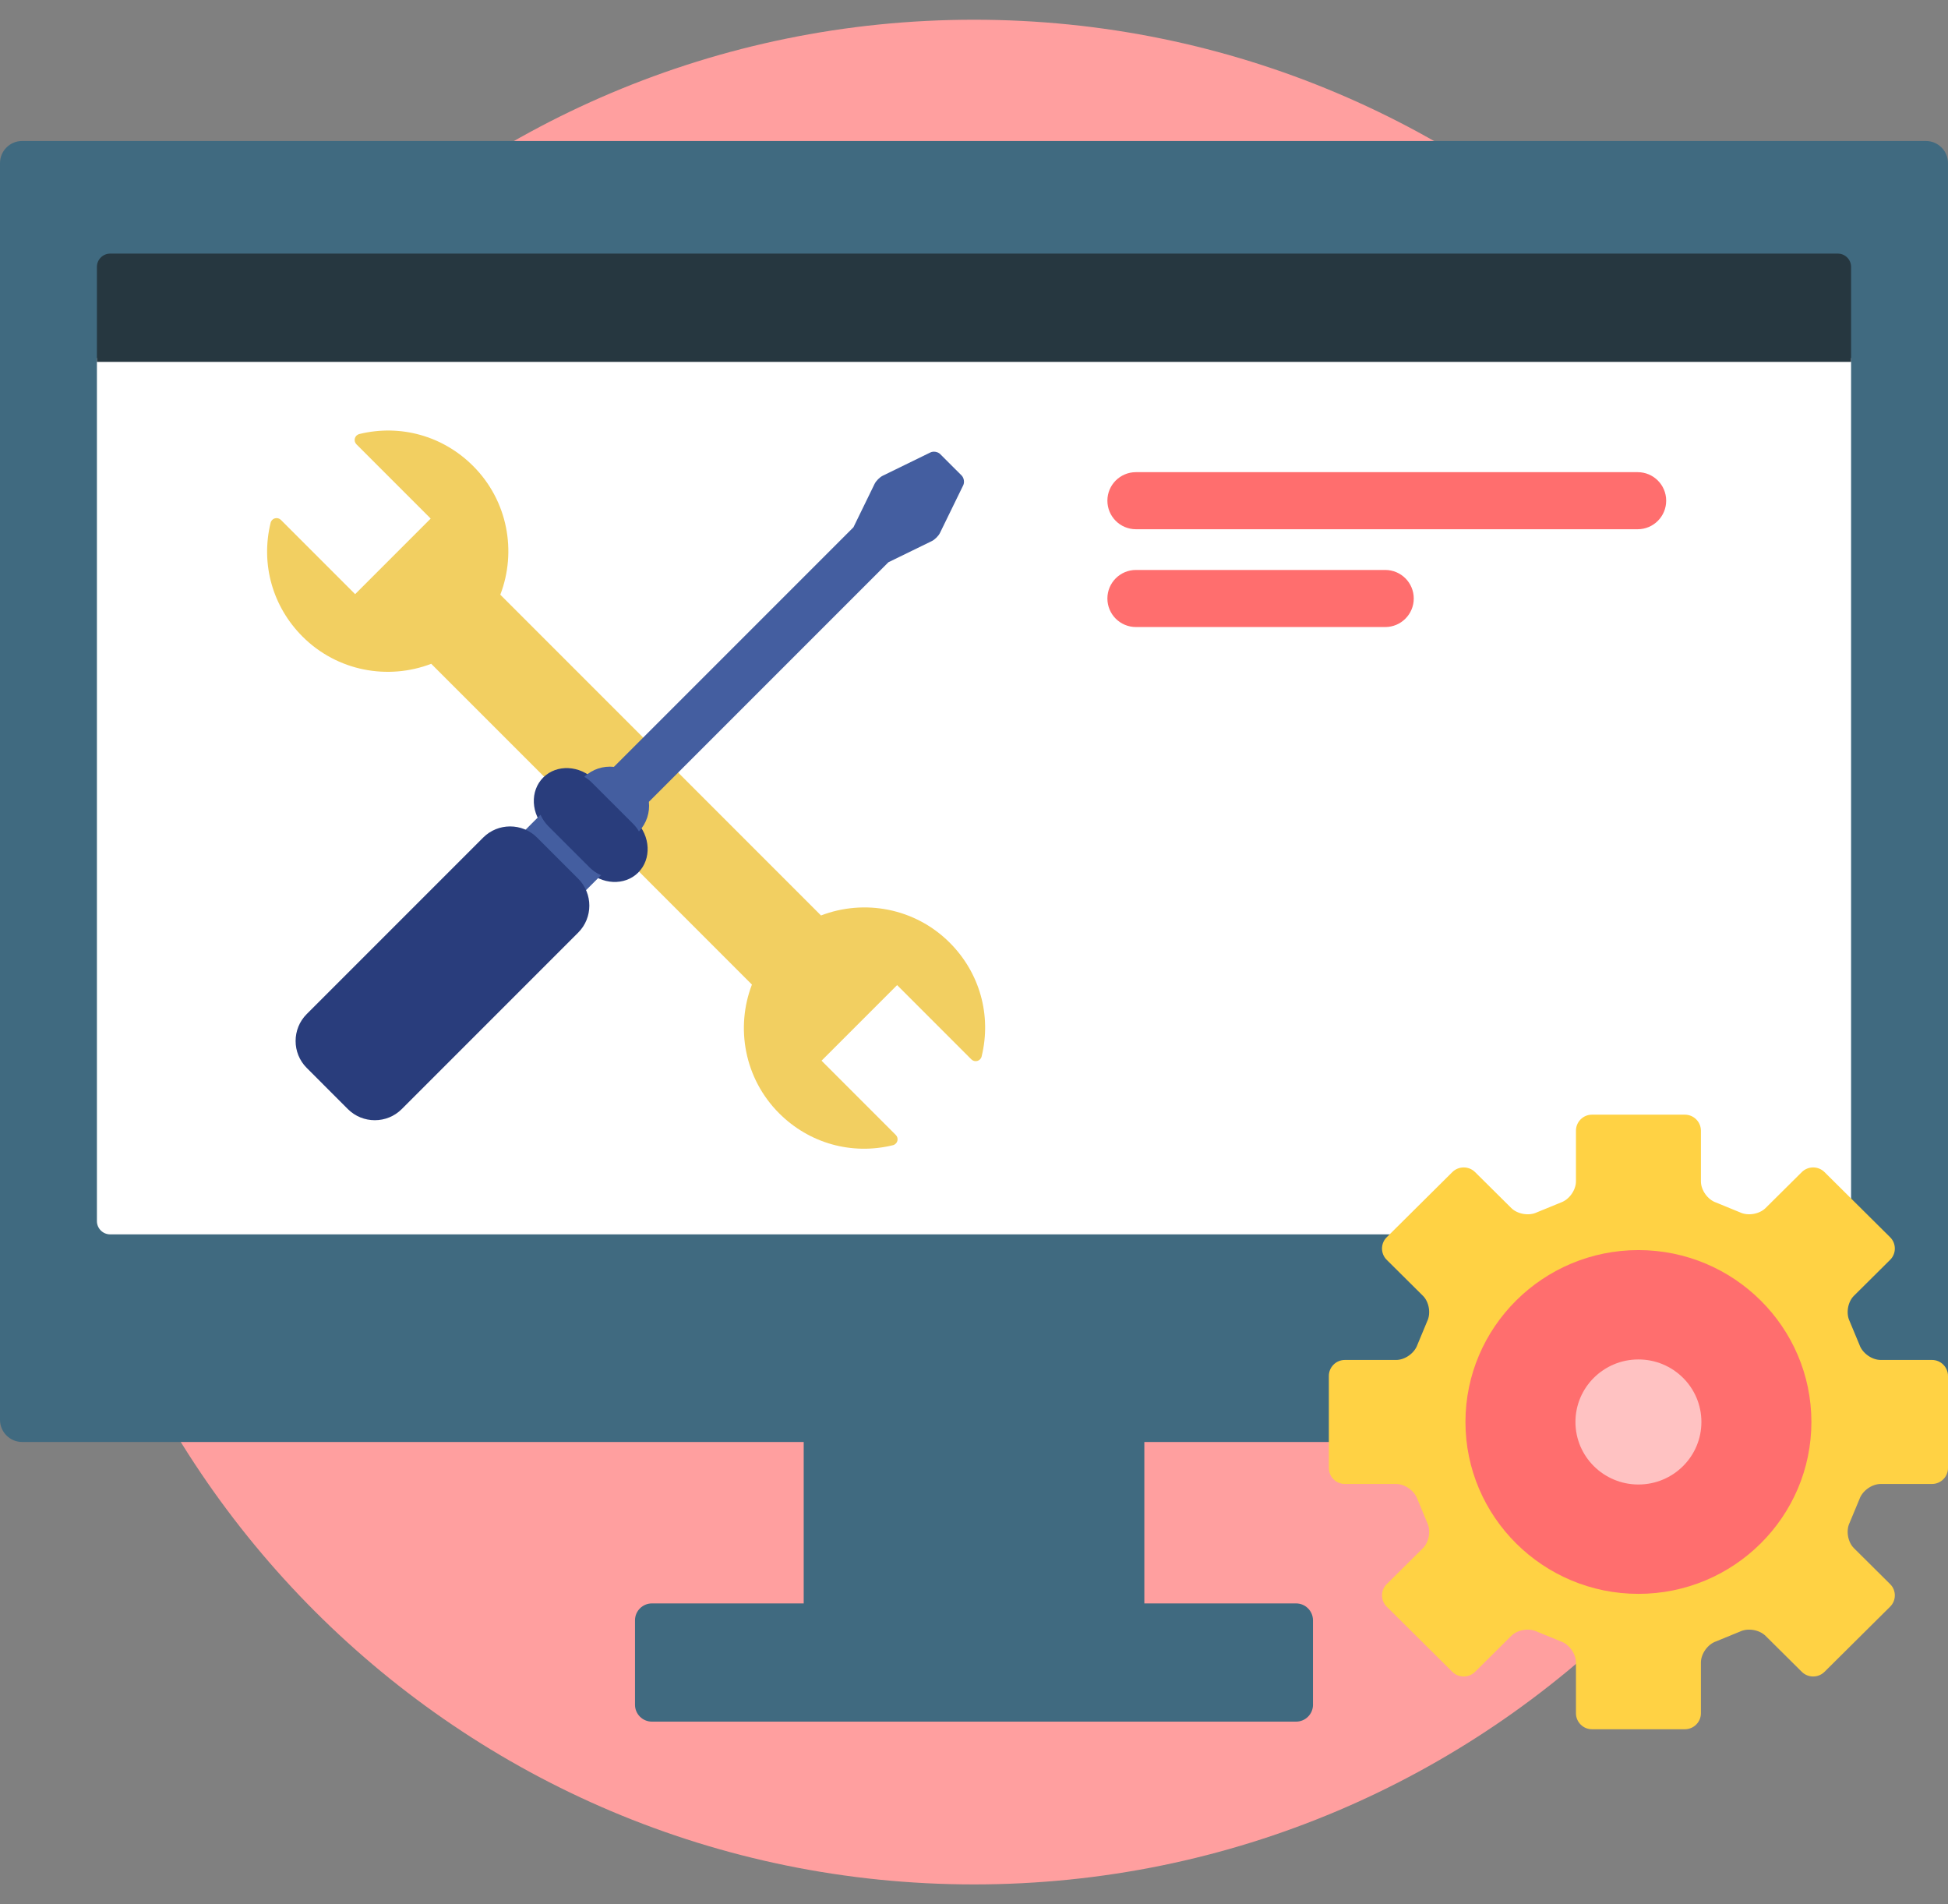 <svg width="88" height="86" viewBox="0 0 88 86" fill="none" xmlns="http://www.w3.org/2000/svg">
<rect x="0" y="0" width="88" height="86" fill="#808080" stroke="none"/>
<path d="M44 85.109C67.256 85.109 86.109 66.256 86.109 43C86.109 19.744 67.256 0.891 44 0.891C20.744 0.891 1.891 19.744 1.891 43C1.891 66.256 20.744 85.109 44 85.109Z" fill="#FF9F9F"/>
<path d="M51.695 64.954H36.307V72.59H51.695V64.954Z" fill="#406A80"/>
<path d="M59.314 76.996C59.314 77.415 58.971 77.757 58.553 77.757H29.448C29.029 77.757 28.686 77.415 28.686 76.996V73.18C28.686 72.761 29.029 72.418 29.448 72.418H58.552C58.971 72.418 59.313 72.761 59.313 73.18V76.996H59.314Z" fill="#406A80"/>
<path d="M87.003 6.368H0.997C0.449 6.368 0 6.817 0 7.366V64.128C0 64.677 0.449 65.126 0.997 65.126H60.202V62.144C60.202 61.841 60.449 61.594 60.753 61.594H63.071C63.544 61.594 64.037 61.243 64.192 60.796L64.63 59.744C64.836 59.329 64.737 58.734 64.4 58.4L62.764 56.777C62.66 56.674 62.603 56.537 62.603 56.39C62.603 56.244 62.66 56.106 62.764 56.003L65.731 53.06C65.835 52.956 65.974 52.9 66.122 52.9C66.271 52.9 66.41 52.956 66.514 53.06L68.15 54.683C68.359 54.891 68.683 55.015 69.015 55.015C69.194 55.015 69.364 54.978 69.508 54.908L70.574 54.471C71.013 54.322 71.364 53.83 71.364 53.356V51.067C71.364 50.764 71.611 50.517 71.915 50.517H76.115C76.419 50.517 76.665 50.764 76.665 51.067V53.356C76.665 53.831 77.017 54.322 77.465 54.475L78.532 54.913C78.666 54.978 78.836 55.015 79.015 55.015C79.347 55.015 79.671 54.891 79.88 54.683L81.516 53.06C81.62 52.957 81.759 52.9 81.908 52.9C82.056 52.9 82.195 52.957 82.299 53.06L85.266 56.004C85.369 56.107 85.426 56.244 85.426 56.391C85.426 56.537 85.369 56.675 85.266 56.777L83.63 58.401C83.293 58.734 83.194 59.329 83.404 59.755L83.841 60.806C83.993 61.243 84.485 61.594 84.959 61.594H87.277C87.581 61.594 87.828 61.841 87.828 62.145V64.686C87.936 64.527 87.999 64.335 87.999 64.128V7.366C88 6.817 87.551 6.368 87.003 6.368Z" fill="#406A80"/>
<path d="M4.378 55.152C4.378 55.481 4.647 55.75 4.977 55.75H63.019L65.731 53.059C65.835 52.956 65.974 52.899 66.123 52.899C66.271 52.899 66.41 52.956 66.514 53.059L68.15 54.682C68.359 54.89 68.683 55.015 69.015 55.015C69.194 55.015 69.365 54.978 69.508 54.908L70.574 54.471C71.013 54.321 71.365 53.83 71.365 53.356V51.067C71.365 50.763 71.611 50.516 71.915 50.516H76.115C76.419 50.516 76.666 50.763 76.666 51.067V53.356C76.666 53.83 77.017 54.321 77.465 54.475L78.532 54.912C78.666 54.978 78.837 55.015 79.015 55.015C79.347 55.015 79.671 54.891 79.881 54.682L81.516 53.059C81.621 52.956 81.76 52.899 81.908 52.899C82.057 52.899 82.196 52.956 82.3 53.059L83.622 54.372V16.172H4.378V55.152Z" fill="white"/>
<path d="M83.024 11.454H4.977C4.647 11.454 4.378 11.723 4.378 12.053V16.345H83.622V12.053C83.622 11.723 83.353 11.454 83.024 11.454Z" fill="#263740"/>
<path d="M71.193 77.379C71.193 77.776 71.518 78.101 71.915 78.101H76.115C76.513 78.101 76.838 77.776 76.838 77.379V75.09C76.838 74.693 77.145 74.262 77.521 74.133L78.598 73.692C78.955 73.518 79.478 73.605 79.76 73.885L81.396 75.508C81.678 75.788 82.139 75.788 82.421 75.508L85.387 72.564C85.669 72.284 85.669 71.826 85.387 71.547L83.752 69.924C83.469 69.644 83.383 69.123 83.559 68.767L84.001 67.706C84.131 67.331 84.562 67.023 84.96 67.023H87.278C87.675 67.023 88 66.699 88 66.302V62.144C88 61.747 87.675 61.422 87.278 61.422H84.96C84.562 61.422 84.131 61.115 84.001 60.739L83.559 59.678C83.383 59.322 83.469 58.801 83.752 58.522L85.387 56.899C85.669 56.619 85.669 56.161 85.387 55.881L82.421 52.937C82.139 52.657 81.678 52.657 81.396 52.937L79.76 54.56C79.478 54.84 78.955 54.927 78.598 54.753L77.521 54.312C77.145 54.183 76.838 53.753 76.838 53.356V51.067C76.838 50.669 76.512 50.344 76.115 50.344H71.915C71.517 50.344 71.193 50.669 71.193 51.067V53.356C71.193 53.753 70.885 54.183 70.509 54.312L69.433 54.753C69.076 54.927 68.553 54.84 68.271 54.56L66.635 52.937C66.353 52.657 65.892 52.657 65.609 52.937L62.643 55.881C62.361 56.161 62.361 56.618 62.643 56.899L64.278 58.522C64.561 58.801 64.647 59.322 64.471 59.678L64.03 60.739C63.899 61.115 63.468 61.422 63.071 61.422H60.753C60.355 61.422 60.03 61.747 60.03 62.144V66.302C60.03 66.699 60.355 67.023 60.753 67.023H63.071C63.468 67.023 63.899 67.331 64.03 67.706L64.471 68.767C64.647 69.123 64.561 69.644 64.279 69.924L62.643 71.547C62.361 71.826 62.361 72.284 62.643 72.564L65.609 75.508C65.892 75.788 66.353 75.788 66.635 75.508L68.27 73.885C68.552 73.605 69.076 73.518 69.433 73.692L70.509 74.133C70.885 74.262 71.193 74.692 71.193 75.09V77.379Z" fill="#FFD244"/>
<path d="M74.015 70.902C70.298 70.902 67.285 67.912 67.285 64.223C67.285 60.534 70.298 57.544 74.015 57.544C77.733 57.544 80.746 60.534 80.746 64.223C80.746 67.912 77.733 70.902 74.015 70.902Z" fill="#FF6E6E"/>
<path d="M74.015 71.986C69.707 71.986 66.201 68.503 66.201 64.223C66.201 59.943 69.707 56.46 74.015 56.46C78.324 56.46 81.829 59.943 81.829 64.223C81.829 68.503 78.324 71.986 74.015 71.986ZM74.015 58.627C70.902 58.627 68.368 61.137 68.368 64.223C68.368 67.308 70.901 69.819 74.015 69.819C77.129 69.819 79.662 67.309 79.662 64.223C79.662 61.137 77.129 58.627 74.015 58.627Z" fill="#FF6E6E"/>
<path d="M74.015 67.047C72.444 67.047 71.17 65.782 71.17 64.223C71.17 62.663 72.444 61.399 74.015 61.399C75.587 61.399 76.86 62.663 76.86 64.223C76.86 65.782 75.587 67.047 74.015 67.047Z" fill="#FFC2C2"/>
<path d="M73.981 23.903H51.315C50.603 23.903 50.026 23.326 50.026 22.613C50.026 21.901 50.603 21.325 51.315 21.325H73.98C74.692 21.325 75.269 21.901 75.269 22.613C75.269 23.326 74.692 23.903 73.981 23.903Z" fill="#FF6E6E"/>
<path d="M62.577 28.32H51.315C50.603 28.32 50.026 27.743 50.026 27.031C50.026 26.319 50.603 25.742 51.315 25.742H62.577C63.289 25.742 63.866 26.319 63.866 27.031C63.866 27.743 63.289 28.32 62.577 28.32Z" fill="#FF6E6E"/>
<path d="M42.903 42.576C41.334 41.007 39.038 40.598 37.089 41.347L30.514 34.771L29.192 36.093C29.155 36.13 29.137 36.181 29.142 36.232C29.182 36.62 29.076 37.002 28.844 37.309C28.8 37.366 28.797 37.444 28.835 37.505C29.201 38.086 29.162 38.794 28.747 39.246L33.968 44.468C33.219 46.417 33.628 48.712 35.197 50.282C36.555 51.64 38.477 52.179 40.338 51.723C40.388 51.711 40.432 51.685 40.467 51.65C40.5 51.617 40.525 51.576 40.538 51.53C40.565 51.434 40.538 51.331 40.467 51.26L37.113 47.906L40.527 44.492L43.881 47.847C43.952 47.917 44.054 47.944 44.15 47.917C44.197 47.904 44.238 47.88 44.271 47.847C44.306 47.812 44.332 47.767 44.344 47.717C44.8 45.856 44.261 43.934 42.903 42.576Z" fill="#F2CF61"/>
<path d="M25.597 34.863C25.891 34.863 26.184 34.949 26.443 35.113C26.471 35.13 26.503 35.139 26.535 35.139C26.572 35.139 26.608 35.127 26.639 35.104C26.903 34.903 27.221 34.797 27.556 34.797C27.61 34.797 27.663 34.8 27.716 34.806C27.721 34.806 27.728 34.807 27.733 34.807C27.779 34.807 27.823 34.789 27.855 34.756L29.177 33.434L22.601 26.859C23.35 24.91 22.941 22.614 21.372 21.046C20.014 19.687 18.092 19.148 16.231 19.603C16.181 19.616 16.137 19.641 16.102 19.676C16.069 19.709 16.044 19.75 16.031 19.797C16.004 19.893 16.031 19.996 16.102 20.067L19.456 23.421L16.043 26.835L12.688 23.48C12.618 23.41 12.515 23.383 12.419 23.41C12.372 23.422 12.331 23.447 12.298 23.48C12.263 23.515 12.237 23.56 12.225 23.61C11.77 25.471 12.309 27.393 13.667 28.751C15.236 30.32 17.531 30.728 19.48 29.98L24.702 35.201C24.939 34.984 25.254 34.863 25.597 34.863Z" fill="#F2CF61"/>
<path d="M28.832 39.408C28.224 40.016 27.18 39.967 26.511 39.298L24.65 37.437C23.981 36.768 23.932 35.724 24.54 35.116C25.148 34.508 26.192 34.557 26.861 35.226L28.722 37.087C29.39 37.755 29.44 38.8 28.832 39.408Z" fill="#293D7C"/>
<path d="M24.138 37.948L26 39.809C26.154 39.964 26.268 40.144 26.344 40.335L27.15 39.529C26.96 39.446 26.784 39.328 26.633 39.176L24.771 37.315C24.617 37.161 24.499 36.984 24.418 36.798L23.612 37.604C23.807 37.681 23.986 37.796 24.138 37.948Z" fill="#445EA0"/>
<path d="M43.439 21.474L42.473 20.509C42.366 20.402 42.166 20.368 42.03 20.435L39.879 21.485C39.743 21.551 39.577 21.717 39.51 21.853L38.554 23.814L27.733 34.635C27.256 34.585 26.765 34.736 26.396 35.084C26.52 35.156 26.636 35.244 26.739 35.347L28.601 37.208C28.706 37.313 28.793 37.429 28.864 37.55C29.212 37.182 29.363 36.691 29.313 36.214L40.133 25.394L42.094 24.438C42.231 24.371 42.397 24.205 42.463 24.069L43.513 21.918C43.58 21.781 43.546 21.582 43.439 21.474Z" fill="#445EA0"/>
<path d="M18.147 50.093C17.479 50.761 16.385 50.761 15.716 50.093L13.855 48.231C13.187 47.563 13.187 46.469 13.855 45.801L21.829 37.827C22.498 37.158 23.591 37.158 24.26 37.827L26.121 39.688C26.79 40.356 26.79 41.45 26.121 42.119L18.147 50.093Z" fill="#293D7C"/>
</svg>
